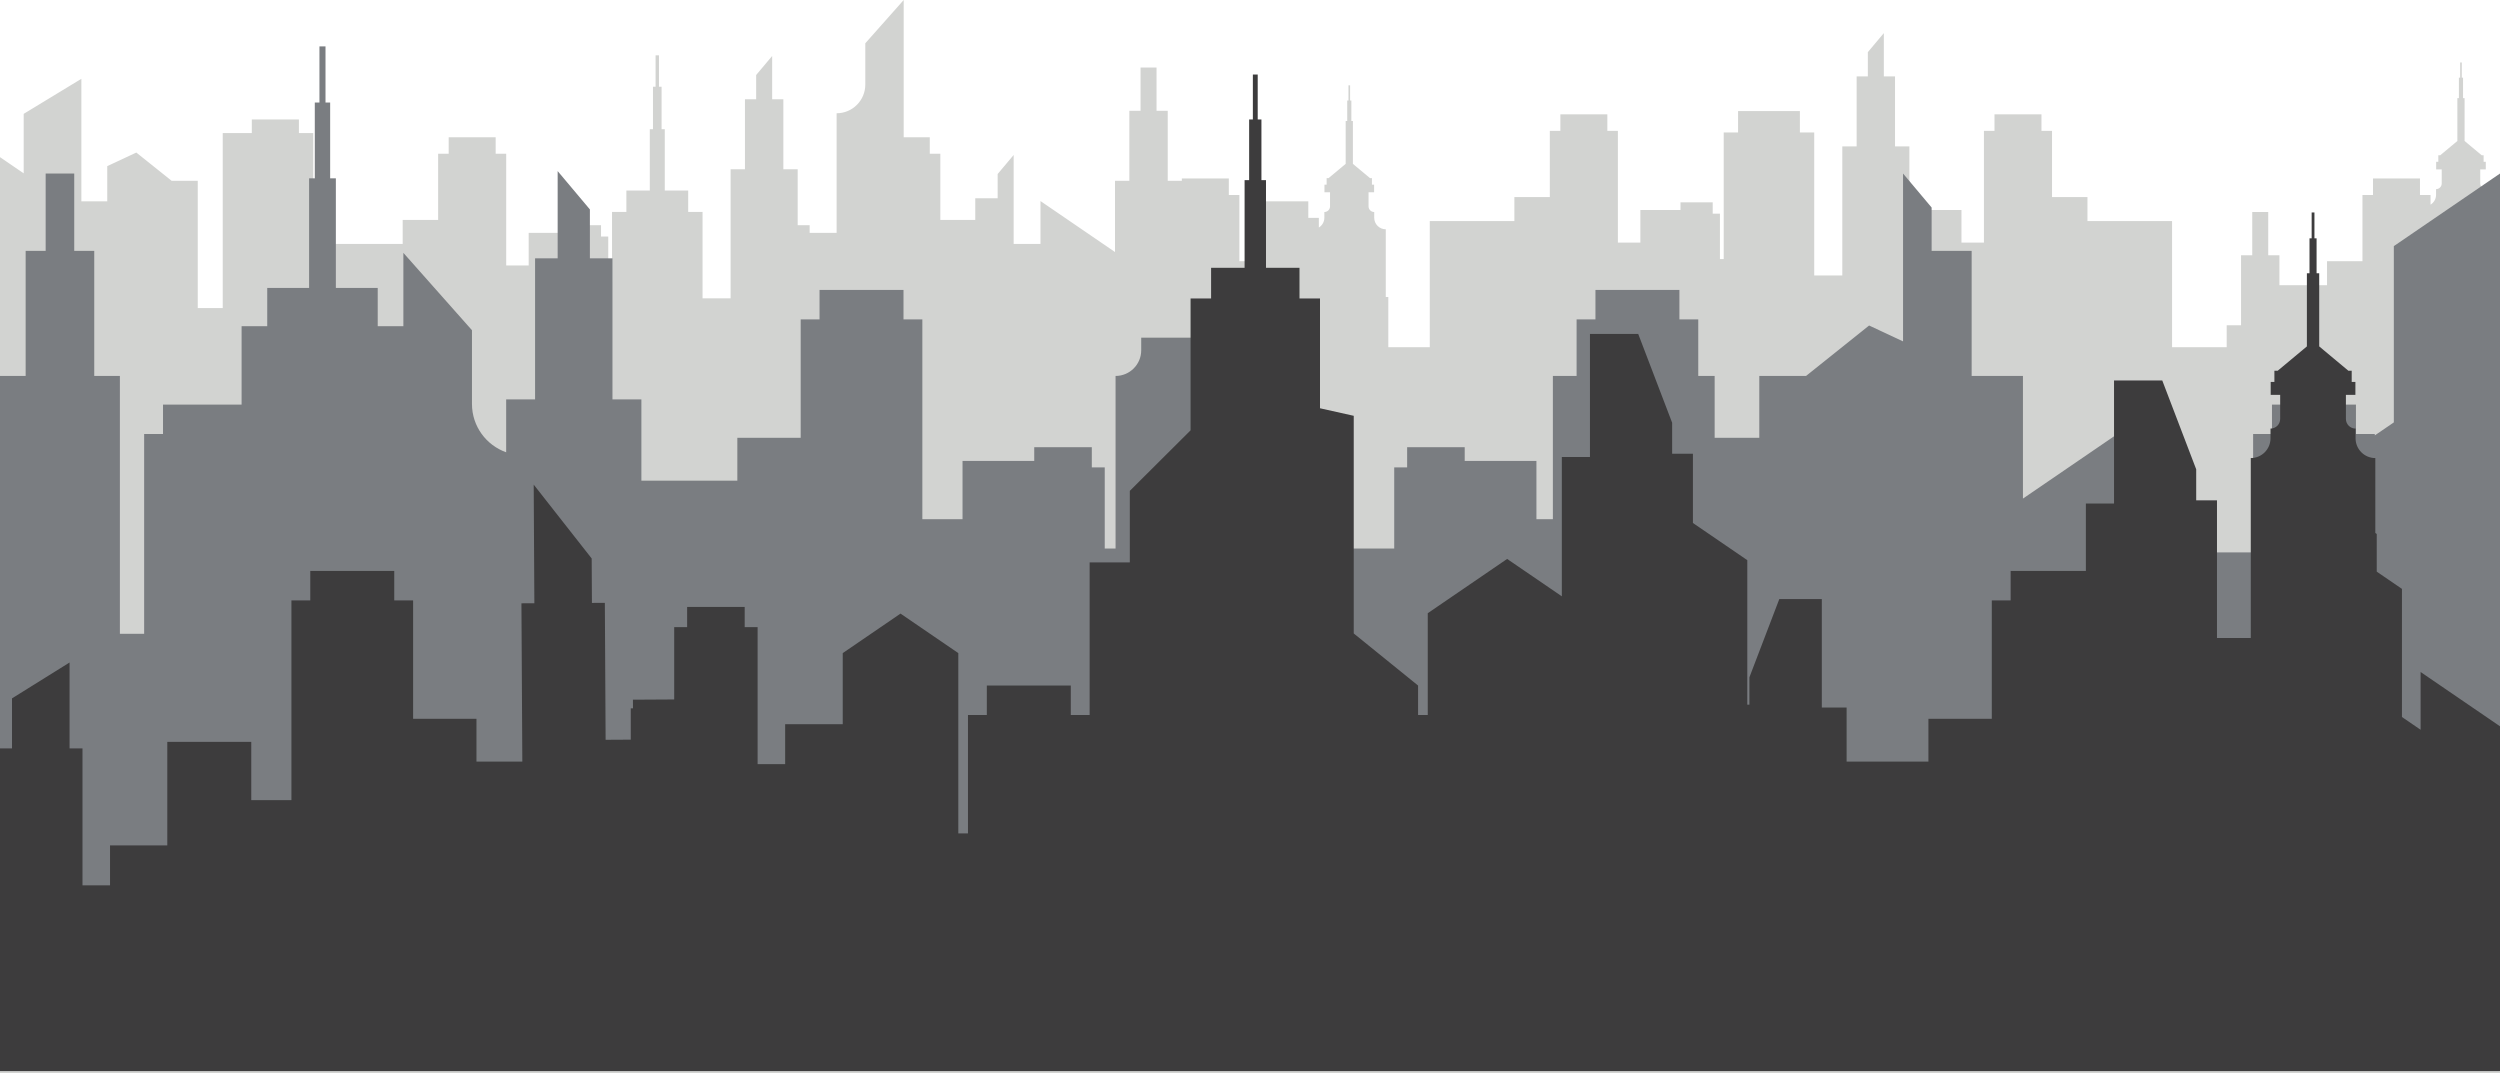 <?xml version="1.0" encoding="UTF-8"?><svg xmlns="http://www.w3.org/2000/svg" xmlns:xlink="http://www.w3.org/1999/xlink" height="429.3" preserveAspectRatio="xMidYMid meet" version="1.0" viewBox="0.0 0.0 1000.0 429.3" width="1000.0" zoomAndPan="magnify"><defs><clipPath id="a"><path d="M 0 0 L 1000 0 L 1000 429.309 L 0 429.309 Z M 0 0"/></clipPath></defs><g><g clip-path="url(#a)" id="change1_1"><path d="M 998.984 109.656 L 998.984 82.57 C 996.43 82.57 994.359 80.496 994.359 77.941 L 994.359 75.656 C 993.105 75.656 992.094 74.645 992.094 73.391 L 992.094 67.75 L 994.316 67.75 L 994.316 64.727 L 993.449 64.727 L 993.449 62.102 L 992.68 62.102 L 985.836 56.395 L 985.836 39.246 L 985.219 39.246 L 985.219 31.055 L 984.715 31.055 L 984.715 24.992 L 984.062 24.992 L 984.062 31.055 L 983.559 31.055 L 983.559 39.246 L 982.945 39.246 L 982.945 56.395 L 976.102 62.102 L 975.328 62.102 L 975.328 64.727 L 974.461 64.727 L 974.461 67.75 L 976.688 67.75 L 976.688 73.391 C 976.688 74.645 975.672 75.656 974.422 75.656 L 974.422 77.941 C 974.422 79.605 973.531 81.055 972.215 81.867 L 972.215 77.988 L 967.996 77.988 L 967.996 71.395 L 949.203 71.395 L 949.203 77.988 L 944.984 77.988 L 944.984 104.48 L 930.805 104.48 L 930.805 114.07 L 911.77 114.07 L 911.77 102.117 L 907.289 102.117 L 907.289 84.801 L 900.895 84.801 L 900.895 102.117 L 896.414 102.117 L 896.414 130.102 L 890.676 130.102 L 890.676 138.879 L 868.824 138.879 L 868.824 88.422 L 834.984 88.422 L 834.984 78.832 L 820.805 78.832 L 820.805 52.336 L 816.586 52.336 L 816.586 45.746 L 797.797 45.746 L 797.797 52.336 L 793.574 52.336 L 793.574 97.047 L 784.586 97.047 L 784.586 84.004 L 768.535 84.004 L 768.535 80.938 L 763.754 80.938 L 763.754 58.547 L 758.012 58.547 L 758.012 30.562 L 753.535 30.562 L 753.535 13.246 L 747.137 20.855 L 747.137 30.562 L 742.656 30.562 L 742.656 58.547 L 736.922 58.547 L 736.922 110.195 L 725.691 110.195 L 725.691 52.992 L 719.953 52.992 L 719.953 44.422 L 695.227 44.422 L 695.227 52.992 L 689.484 52.992 L 689.484 103.621 L 687.973 103.621 L 687.973 85.457 L 685.082 85.457 L 685.082 80.938 L 672.199 80.938 L 672.199 84.004 L 656.148 84.004 L 656.148 97.047 L 647.156 97.047 L 647.156 52.336 L 642.938 52.336 L 642.938 45.746 L 624.148 45.746 L 624.148 52.336 L 619.93 52.336 L 619.93 78.832 L 605.75 78.832 L 605.75 88.422 L 571.91 88.422 L 571.91 138.879 L 555.324 138.879 L 555.324 118.805 L 554.312 118.805 L 554.312 91.719 C 551.754 91.719 549.684 89.645 549.684 87.09 L 549.684 84.809 C 548.434 84.809 547.418 83.793 547.418 82.539 L 547.418 76.898 L 549.641 76.898 L 549.641 73.875 L 548.773 73.875 L 548.773 71.25 L 548.004 71.25 L 541.16 65.543 L 541.16 48.395 L 540.543 48.395 L 540.543 40.207 L 540.039 40.207 L 540.039 34.141 L 539.387 34.141 L 539.387 40.207 L 538.887 40.207 L 538.887 48.395 L 538.27 48.395 L 538.27 65.543 L 531.426 71.25 L 530.652 71.25 L 530.652 73.875 L 529.785 73.875 L 529.785 76.898 L 532.012 76.898 L 532.012 82.539 C 532.012 83.793 530.996 84.809 529.742 84.809 L 529.742 87.09 C 529.742 88.754 528.855 90.203 527.539 91.016 L 527.539 87.137 L 523.32 87.137 L 523.32 80.543 L 504.527 80.543 L 504.527 87.137 L 500.309 87.137 L 500.309 104.48 L 495.75 104.48 L 495.75 77.988 L 491.531 77.988 L 491.531 71.395 L 472.738 71.395 L 472.738 72.309 L 467.094 72.309 L 467.094 44.32 L 462.617 44.32 L 462.617 27.008 L 456.219 27.008 L 456.219 44.32 L 451.738 44.32 L 451.738 72.309 L 446 72.309 L 446 100.809 L 416.191 80.422 L 416.191 97.57 L 405.461 97.57 L 405.461 61.992 L 399.062 69.602 L 399.062 79.309 L 390.105 79.309 L 390.105 87.98 L 376.133 87.98 L 376.133 61.484 L 371.91 61.484 L 371.91 54.895 L 361.477 54.895 L 361.477 0.004 L 346.121 17.316 L 346.121 33.824 C 346.121 40.164 340.98 45.305 334.645 45.305 L 334.645 93.152 L 323.859 93.152 L 323.859 90.086 L 319.074 90.086 L 319.074 67.695 L 313.34 67.695 L 313.34 39.711 L 308.859 39.711 L 308.859 22.395 L 302.461 30.004 L 302.461 39.711 L 297.984 39.711 L 297.984 67.695 L 292.242 67.695 L 292.242 119.344 L 281.02 119.344 L 281.02 84.773 L 275.277 84.773 L 275.277 76.203 L 265.91 76.203 L 265.91 51.676 L 264.633 51.676 L 264.633 34.707 L 263.594 34.707 L 263.594 22.141 L 262.234 22.141 L 262.234 34.707 L 261.195 34.707 L 261.195 51.676 L 259.922 51.676 L 259.922 76.203 L 250.551 76.203 L 250.551 84.773 L 244.812 84.773 L 244.812 112.77 L 243.301 112.77 L 243.301 94.605 L 240.406 94.605 L 240.406 90.086 L 227.523 90.086 L 227.523 93.152 L 211.473 93.152 L 211.473 106.195 L 202.48 106.195 L 202.48 61.484 L 198.266 61.484 L 198.266 54.895 L 179.473 54.895 L 179.473 61.484 L 175.254 61.484 L 175.254 87.98 L 161.074 87.98 L 161.074 97.57 L 127.234 97.57 L 127.234 148.027 L 125.301 148.027 L 125.301 53.219 L 119.562 53.219 L 119.562 47.781 L 100.723 47.781 L 100.723 53.219 L 89.094 53.219 L 89.094 123.219 L 79.102 123.219 L 79.102 72.309 L 68.641 72.309 L 54.523 61.02 L 42.898 66.457 L 42.898 80.543 L 32.547 80.543 L 32.547 31.52 L 9.477 45.539 L 9.477 69.34 L 0 62.859 L 0 429.309 L 1000 429.309 L 1000 109.656 L 998.984 109.656" fill="#d2d3d1"/></g><g id="change2_1"><path d="M 957.535 98.449 L 957.535 168.957 L 949.918 174.164 L 949.918 173.609 L 942.379 173.609 L 942.379 161.828 L 908.789 161.828 L 908.789 173.609 L 901.25 173.609 L 901.25 220.965 L 875.906 220.965 L 875.906 238.102 L 860.617 238.102 L 860.617 164.262 L 809.176 199.438 L 809.176 150.379 L 788.66 150.379 L 788.66 100.359 L 772.652 100.359 L 772.652 83.012 L 761.219 69.41 L 761.219 136.551 L 747.645 130.203 L 722.414 150.379 L 703.715 150.379 L 703.715 175.121 L 685.859 175.121 L 685.859 150.379 L 679.305 150.379 L 679.305 127.766 L 671.766 127.766 L 671.766 115.984 L 638.18 115.984 L 638.18 127.766 L 630.637 127.766 L 630.637 150.379 L 621.148 150.379 L 621.148 207.672 L 614.57 207.672 L 614.57 184.367 L 585.883 184.367 L 585.883 178.887 L 562.855 178.887 L 562.855 186.961 L 557.688 186.961 L 557.688 219.426 L 540.312 219.426 L 540.312 231.176 L 510.938 231.176 L 510.938 150.379 C 505.273 150.379 500.684 145.789 500.684 140.121 L 500.684 135.062 L 456.484 135.062 L 456.484 140.121 C 456.484 145.789 451.891 150.379 446.227 150.379 L 446.227 219.426 L 441.895 219.426 L 441.895 186.961 L 436.723 186.961 L 436.723 178.887 L 413.695 178.887 L 413.695 184.367 L 385.012 184.367 L 385.012 207.672 L 368.941 207.672 L 368.941 127.766 L 361.402 127.766 L 361.402 115.984 L 327.816 115.984 L 327.816 127.766 L 320.273 127.766 L 320.273 175.121 L 294.934 175.121 L 294.934 192.258 L 256.555 192.258 L 256.555 159.758 L 244.984 159.758 L 244.984 103.344 L 235.957 103.344 L 235.957 83.773 L 223.062 68.434 L 223.062 103.344 L 214.031 103.344 L 214.031 159.758 L 202.465 159.758 L 202.465 180.914 C 194.504 178.098 188.789 170.523 188.789 161.594 L 188.789 132.09 L 161.348 101.141 L 161.348 130.492 L 151.09 130.492 L 151.09 115.176 L 134.344 115.176 L 134.344 71.34 L 132.062 71.34 L 132.062 41.012 L 130.203 41.012 L 130.203 18.551 L 127.777 18.551 L 127.777 41.012 L 125.918 41.012 L 125.918 71.34 L 123.641 71.34 L 123.641 115.176 L 106.891 115.176 L 106.891 130.492 L 96.637 130.492 L 96.637 161.828 L 65.203 161.828 L 65.203 173.609 L 57.66 173.609 L 57.66 253.52 L 47.957 253.52 L 47.957 150.379 L 37.699 150.379 L 37.699 100.359 L 29.695 100.359 L 29.695 69.41 L 18.262 69.41 L 18.262 100.359 L 10.258 100.359 L 10.258 150.379 L 0 150.379 L 0 428.422 L 999.578 428.422 L 999.578 325.199 L 1000 325.199 L 1000 69.41 L 957.535 98.449" fill="#7a7d81"/></g><g id="change3_1"><path d="M 968.242 268.801 L 968.242 291.906 L 960.785 286.805 L 960.785 235.555 L 950.695 228.656 L 950.695 213.578 L 950.129 213.191 L 950.129 183.23 C 945.766 183.23 942.23 179.695 942.23 175.336 L 942.23 171.438 C 940.098 171.438 938.363 169.707 938.363 167.57 L 938.363 157.941 L 942.16 157.941 L 942.16 152.785 L 940.68 152.785 L 940.68 148.305 L 939.363 148.305 L 927.684 138.562 L 927.684 109.301 L 926.633 109.301 L 926.633 95.328 L 925.777 95.328 L 925.777 84.977 L 924.66 84.977 L 924.66 95.328 L 923.801 95.328 L 923.801 109.301 L 922.754 109.301 L 922.754 138.562 L 911.07 148.305 L 909.758 148.305 L 909.758 152.785 L 908.277 152.785 L 908.277 157.941 L 912.07 157.941 L 912.07 167.57 C 912.07 169.707 910.34 171.438 908.203 171.438 L 908.203 175.336 C 908.203 179.695 904.672 183.23 900.309 183.23 L 900.309 255.195 L 886.793 255.195 L 886.793 200.137 L 878.48 200.137 L 878.48 187.723 L 864.91 152.199 L 845.609 152.199 L 845.609 201.422 L 834.352 201.422 L 834.352 228.371 L 804.258 228.371 L 804.258 240.152 L 796.715 240.152 L 796.715 287.508 L 771.371 287.508 L 771.371 304.645 L 738.645 304.645 L 738.645 283.008 L 728.727 283.008 L 728.727 239.629 L 711.719 239.629 L 699.758 270.934 L 699.758 281.875 L 698.922 281.875 L 698.922 224.07 L 677.172 209.195 L 677.172 181.504 L 668.855 181.504 L 668.855 169.09 L 655.285 133.566 L 635.984 133.566 L 635.984 182.789 L 624.73 182.789 L 624.73 238.527 L 602.855 223.57 L 571.102 245.285 L 571.102 285.996 L 567.23 285.996 L 567.23 274.215 L 541.496 253.379 L 541.496 166.324 L 528 163.305 L 528 119.379 L 519.797 119.379 L 519.797 107.121 L 506.398 107.121 L 506.398 72.055 L 504.574 72.055 L 504.574 47.789 L 503.086 47.789 L 503.086 29.82 L 501.145 29.82 L 501.145 47.789 L 499.656 47.789 L 499.656 72.055 L 497.836 72.055 L 497.836 107.121 L 484.438 107.121 L 484.438 119.379 L 476.23 119.379 L 476.23 172.129 L 451.926 196.34 L 451.926 224.949 L 435.855 224.949 L 435.855 285.996 L 428.316 285.996 L 428.316 274.215 L 394.73 274.215 L 394.73 285.996 L 387.188 285.996 L 387.188 333.352 L 383.324 333.352 L 383.324 261.242 L 360.207 245.438 L 337.094 261.242 L 337.094 289.668 L 314.062 289.668 L 314.062 305.645 L 303.047 305.645 L 303.047 250.863 L 297.879 250.863 L 297.879 242.785 L 274.852 242.785 L 274.852 250.863 L 269.68 250.863 L 269.68 279.785 L 253.172 279.879 L 253.191 283.328 L 252.305 283.328 L 252.305 295.863 L 242.246 295.918 L 242.121 273.602 L 241.941 241.137 L 236.77 241.164 L 236.672 223.391 L 213.48 193.848 L 213.746 241.293 L 208.574 241.324 L 208.93 304.645 L 190.586 304.645 L 190.586 287.508 L 165.242 287.508 L 165.242 240.152 L 157.703 240.152 L 157.703 228.371 L 124.113 228.371 L 124.113 240.152 L 116.574 240.152 L 116.574 320.062 L 100.508 320.062 L 100.508 296.754 L 66.914 296.754 L 66.914 338.152 L 44.012 338.152 L 44.012 354.133 L 32.996 354.133 L 32.996 299.352 L 27.828 299.352 L 27.828 264.996 L 4.801 279.348 L 4.801 299.352 L 0 299.352 L 0 428.422 L 1000 428.422 L 1000 290.516 L 968.242 268.801" fill="#3d3c3d"/></g></g></svg>